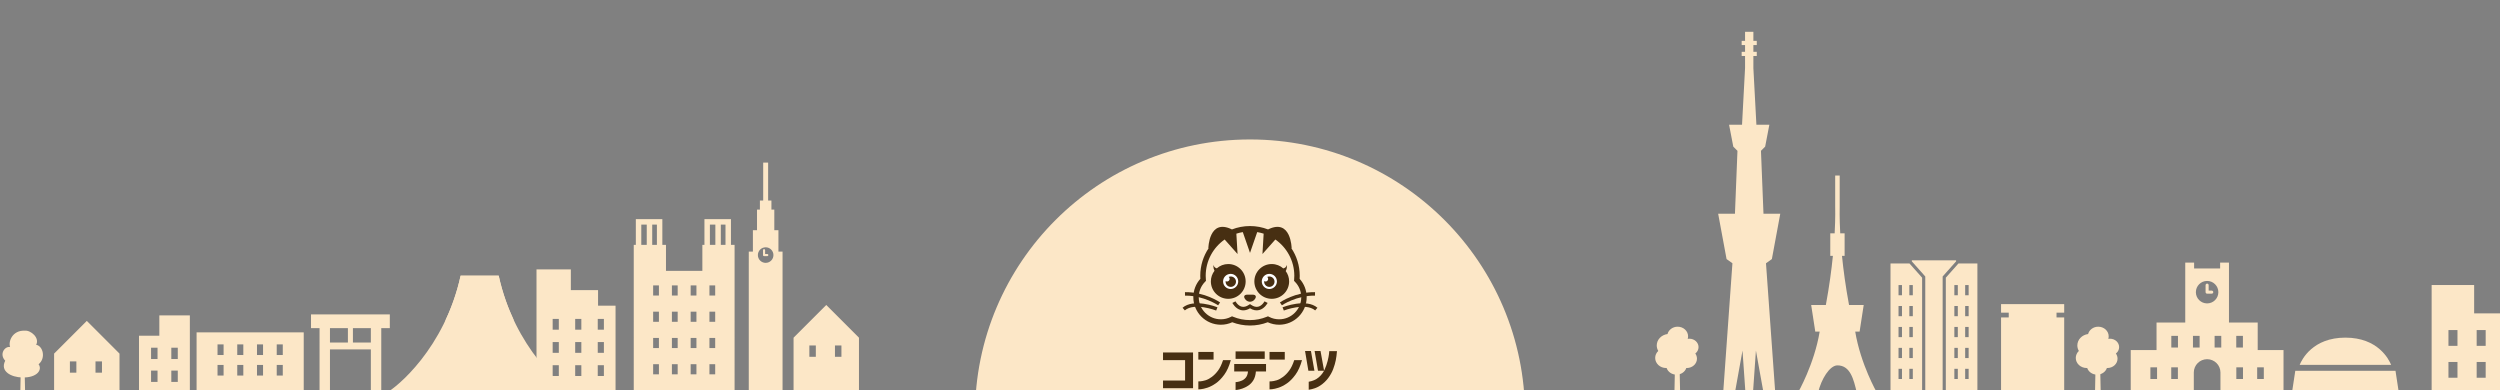 <?xml version="1.0" encoding="utf-8"?>
<!-- Generator: Adobe Illustrator 16.0.4, SVG Export Plug-In . SVG Version: 6.00 Build 0)  -->
<!DOCTYPE svg PUBLIC "-//W3C//DTD SVG 1.1//EN" "http://www.w3.org/Graphics/SVG/1.1/DTD/svg11.dtd">
<svg version="1.1" id="レイヤー_1" xmlns="http://www.w3.org/2000/svg" xmlns:xlink="http://www.w3.org/1999/xlink" x="0px"
	 y="0px" width="1000px" height="156px" viewBox="0 0 1000 156" enable-background="new 0 0 1000 156" xml:space="preserve">
<rect x="0" y="0" width="1000" height="156" fill="#808080" stroke="none"/>
<g>
	<g>
		<path fill="#FCE7C7" d="M63.738,126.154v8.133h-8.136V157h20.339v-30.846H63.738z M63.016,152.764h-2.589v-4.529h2.589V152.764z
			 M63.016,143.609h-2.589v-4.528h2.589V143.609z M71.113,152.764h-2.587v-4.529h2.587V152.764z M71.113,143.609h-2.587v-4.528
			h2.587V143.609z"/>
		<path fill="#FCE7C7" d="M239.222,122.271v-6.221h-10.885v-8.292h-13.736V157h31.617v-34.729H239.222z M223.526,150.396h-2.464
			v-4.312h2.464V150.396z M223.526,141.134h-2.464v-4.311h2.464V141.134z M223.526,131.875h-2.464v-4.312h2.464V131.875z
			 M232.541,150.396h-2.464v-4.312h2.464V150.396z M232.541,141.134h-2.464v-4.311h2.464V141.134z M232.541,131.875h-2.464v-4.312
			h2.464V131.875z M241.56,150.396h-2.462v-4.312h2.462V150.396z M241.56,141.134h-2.462v-4.311h2.462V141.134z M241.56,131.875
			h-2.462v-4.312h2.462V131.875z"/>
		<path fill="#FCE7C7" d="M292.382,97.956V87.663h-10.604v10.293h-0.833v10.394h-14.551V97.956h-1.455V87.663h-10.604v10.293h-0.834
			V157h40.334V97.956H292.382z M258.699,97.956h-2.181v-8.108h2.181V97.956z M260.884,89.848h1.873v8.108h-1.873V89.848z
			 M263.567,149.725h-2.311v-4.043h2.311V149.725z M263.567,139.221h-2.311v-4.041h2.311V139.221z M263.567,128.716h-2.311v-4.041
			h2.311V128.716z M263.567,118.212h-2.311v-4.04h2.311V118.212z M271.071,149.725h-2.31v-4.043h2.31V149.725z M271.071,139.221
			h-2.31v-4.041h2.31V139.221z M271.071,128.716h-2.31v-4.041h2.31V128.716z M271.071,118.212h-2.31v-4.04h2.31V118.212z
			 M278.575,149.725h-2.309v-4.043h2.309V149.725z M278.575,139.221h-2.309v-4.041h2.309V139.221z M278.575,128.716h-2.309v-4.041
			h2.309V128.716z M278.575,118.212h-2.309v-4.04h2.309V118.212z M286.078,149.725h-2.307v-4.043h2.307V149.725z M286.078,139.221
			h-2.307v-4.041h2.307V139.221z M286.078,128.716h-2.307v-4.041h2.307V128.716z M286.078,118.212h-2.307v-4.04h2.307V118.212z
			 M286.143,97.956h-2.185v-8.108h2.185V97.956z M290.197,97.956h-1.87v-8.108h1.87V97.956z"/>
		<g>
			<path fill="#FCE7C7" d="M199.475,110.264h-15.222c-6.393,29.232-25.878,44.908-29.534,46.736h74.287
				C225.356,155.172,205.87,139.496,199.475,110.264z"/>
			<path fill="#FCE7C7" d="M184.841,126.473l4.141-4.453l2.84,6.015l2.732-6.063l4.222,4.373l-0.511-5.34l7.32,7.2
				c-2.49-5.267-4.645-11.245-6.11-17.938h-15.222c-1.493,6.827-3.706,12.907-6.262,18.248l7.262-7.386L184.841,126.473z"/>
		</g>
		<path fill="#FCE7C7" d="M330.505,121.997l-13.081,13.081V157h26.163v-21.922L330.505,121.997z M326.331,142.717h-2.589v-4.531
			h2.589V142.717z M336.574,142.717h-2.59v-4.531h2.59V142.717z"/>
		<path fill="#FCE7C7" d="M34.722,128.357l-13.081,13.082V157H47.8v-15.561L34.722,128.357z M30.549,149.079h-2.59v-4.532h2.59
			V149.079z M40.789,149.079H38.2v-4.532h2.589V149.079z"/>
		<path fill="#FCE7C7" d="M311.374,100.641v-8.565h-1.649v-8.241h-1.155v-3.625h-1.319v-15.16h-1.972v15.16h-1.319v3.625h-1.156
			v8.241h-1.647v8.565h-1.647V157h13.511v-56.359H311.374z M306.265,105.146c-1.722,0-3.115-1.396-3.115-3.113
			c0-1.723,1.394-3.116,3.115-3.116c1.72,0,3.11,1.396,3.11,3.116C309.375,103.753,307.984,105.146,306.265,105.146z
			 M306.904,101.602h-0.857v-1.515c0-0.235-0.191-0.426-0.424-0.426c-0.235,0-0.424,0.188-0.424,0.426v1.938
			c0,0.233,0.188,0.426,0.424,0.426h1.281c0.234,0,0.427-0.19,0.427-0.426C307.331,101.791,307.139,101.602,306.904,101.602z"/>
		<g>
			<path fill="#FCE7C7" d="M8.805,150.992c-4.239-0.12-8.921-2.383-6.714-6.713c-2.475-2.562-0.265-5.83,1.943-5.479
				c-0.792-2.385,1.062-6.714,5.829-6.533c2.475-0.27,6.098,2.914,4.595,5.65c2.743,0.441,3.976,5.389,0.969,7.771
				C17.02,147.814,14.987,151.17,8.805,150.992z"/>
			<path fill="#FCE7C7" d="M11.629,141.618c-0.525,0.524-1.425,1.608-1.891,2.184c-0.125-3.405-0.324-6.139-0.657-6.247
				c-0.423,0.144-0.627,4.43-0.747,9.004l-2.662-2.254c-0.461-0.463-1.043-0.115-0.348,0.575c0.588,0.591,2.422,3.087,2.96,3.828
				c-0.074,3.581-0.104,6.965-0.16,8.292h1.92c-0.075-1.527-0.111-6.844-0.251-11.531c0.453-0.652,2.109-3.064,2.323-3.484
				C12.356,141.496,12.356,140.891,11.629,141.618z"/>
		</g>
		<path fill="#FCE7C7" d="M78.633,132.945V157h42.855v-24.055H78.633z M89.437,150.221h-2.428v-4.248h2.428V150.221z
			 M89.437,142.008h-2.428v-4.252h2.428V142.008z M97.331,150.221h-2.43v-4.248h2.43V150.221z M97.331,142.008h-2.43v-4.252h2.43
			V142.008z M105.221,150.221h-2.426v-4.248h2.426V150.221z M105.221,142.008h-2.426v-4.252h2.426V142.008z M113.113,150.221h-2.424
			v-4.248h2.424V150.221z M113.113,142.008h-2.424v-4.252h2.424V142.008z"/>
		<path fill="#FCE7C7" d="M155.925,125.752h-31.521v5.489h3.418V157h4.162v-17.247h16.358V157h4.164v-25.759h3.418L155.925,125.752
			L155.925,125.752z M131.984,131.241h7.177v5.765h-7.177V131.241z M148.343,137.006h-7.176v-5.765h7.176V137.006z"/>
	</g>
	<g>
		<polygon fill="#FCE7C7" points="708.749,103.627 712.106,85.5 705.392,85.5 704.386,60.325 706.062,58.644 707.743,49.885 
			702.56,49.885 701.35,27.227 701.35,22.393 702.707,22.393 702.707,20.715 701.35,20.715 701.35,18.028 702.707,18.028 
			702.707,16.35 701.35,16.35 701.35,12.725 698.024,12.725 698.024,16.35 696.665,16.35 696.665,18.028 698.024,18.028 
			698.024,20.715 696.665,20.715 696.665,22.393 698.024,22.393 698.024,27.227 696.815,49.885 691.63,49.885 693.311,58.644 
			694.985,60.325 693.979,85.5 687.266,85.5 690.624,103.627 692.972,105.307 689.277,157 693.979,157 697.002,140.218 698.174,157 
			701.197,157 702.371,140.218 705.392,157 710.092,157 706.396,105.307 		"/>
		<path fill="#FCE7C7" d="M972.654,114.01V157H1001v-31.652h-11.343V114.01H972.654z M990.663,144.784h3.609v6.312h-3.609V144.784z
			 M990.663,132.027h3.609v6.312h-3.609V132.027z M979.38,144.784h3.609v6.312h-3.609V144.784z M979.38,132.027h3.609v6.312h-3.609
			V132.027z"/>
		<path fill="#FCE7C7" d="M884.694,116.246h-1.235v-2.188c0-0.338-0.274-0.615-0.615-0.615c-0.334,0-0.612,0.277-0.612,0.615v2.801
			c0,0.338,0.278,0.611,0.612,0.611h1.853c0.338,0,0.611-0.273,0.611-0.611S885.032,116.246,884.694,116.246z M903.082,140.014
			v-10.99h-11.494v-23.979h-3.537v2.331h-10.406v-2.331h-3.542v23.979h-11.488v10.99h-10.325V157h25.229v-7.992
			c0-2.941,2.387-5.331,5.332-5.331c2.943,0,5.329,2.39,5.329,5.331V157h25.229v-16.986H903.082z M862.824,151.589h-2.663v-4.664
			h2.663V151.589z M871.157,151.589h-2.663v-4.664h2.663V151.589z M871.188,139.006h-2.661v-4.66h2.661V139.006z M879.848,139.006
			h-2.665v-4.66h2.665V139.006z M882.844,121.364c-2.481,0-4.495-2.015-4.495-4.494c0-2.484,2.014-4.5,4.495-4.5
			c2.484,0,4.5,2.016,4.5,4.5C887.344,119.352,885.328,121.364,882.844,121.364z M888.507,139.006h-2.663v-4.66h2.663V139.006z
			 M894.501,134.346h2.664v4.66h-2.664V134.346z M897.196,151.589h-2.665v-4.664h2.665V151.589z M905.527,151.589h-2.661v-4.664
			h2.661V151.589z"/>
		<g>
			<path fill="#FCE7C7" d="M847.652,138.844c0-1.857-1.638-3.361-3.655-3.361c-0.23,0-0.458,0.021-0.674,0.06
				c0.098-0.324,0.148-0.663,0.148-1.021c0-2.123-1.872-3.844-4.177-3.844c-1.966,0-3.61,1.25-4.056,2.936
				c-2.433,0.32-4.304,2.238-4.304,4.562c0,0.796,0.219,1.544,0.606,2.197c-0.763,0.728-1.232,1.711-1.232,2.799
				c0,2.229,1.962,4.036,4.386,4.036c0.062,0,0.123-0.006,0.183-0.01c0.525,1.545,2.09,2.666,3.941,2.666
				c1.851,0,3.418-1.121,3.942-2.663c0.062,0.001,0.121,0.007,0.188,0.007c2.247,0,4.07-1.678,4.07-3.746
				c0-0.76-0.245-1.459-0.664-2.052C847.149,140.791,847.652,139.873,847.652,138.844z"/>
			<g>
				<path fill="#FCE7C7" d="M842.158,138.779c-0.619,0.623-1.686,1.908-2.234,2.589c-0.151-4.038-0.385-7.272-0.775-7.403
					c-0.508,0.167-0.746,5.248-0.889,10.67l-3.158-2.675c-0.546-0.548-1.228-0.136-0.406,0.687c0.691,0.695,2.867,3.656,3.508,4.533
					c-0.086,4.241-0.127,8.25-0.192,9.82h2.271c-0.082-1.809-0.123-8.107-0.287-13.659c0.529-0.772,2.494-3.63,2.744-4.128
					C843.023,138.636,843.023,137.918,842.158,138.779z"/>
			</g>
		</g>
		<g>
			<path fill="#FCE7C7" d="M679.415,138.844c0-1.857-1.636-3.361-3.654-3.361c-0.229,0-0.458,0.021-0.675,0.06
				c0.098-0.324,0.15-0.663,0.15-1.021c0-2.123-1.871-3.844-4.179-3.844c-1.965,0-3.609,1.25-4.056,2.936
				c-2.43,0.32-4.302,2.238-4.302,4.562c0,0.796,0.217,1.544,0.604,2.197c-0.763,0.728-1.23,1.711-1.23,2.799
				c0,2.229,1.963,4.036,4.384,4.036c0.063,0,0.124-0.006,0.184-0.01c0.525,1.545,2.092,2.666,3.941,2.666s3.417-1.121,3.943-2.663
				c0.062,0.001,0.122,0.007,0.188,0.007c2.248,0,4.073-1.678,4.073-3.746c0-0.76-0.246-1.459-0.664-2.052
				C678.913,140.791,679.415,139.873,679.415,138.844z"/>
			<g>
				<path fill="#FCE7C7" d="M673.921,138.779c-0.619,0.623-1.684,1.908-2.235,2.589c-0.149-4.038-0.384-7.272-0.772-7.403
					c-0.507,0.167-0.748,5.248-0.888,10.67l-3.158-2.675c-0.545-0.548-1.229-0.136-0.408,0.687c0.693,0.695,2.868,3.656,3.508,4.533
					c-0.086,4.241-0.127,8.25-0.19,9.82h2.269c-0.084-1.809-0.123-8.107-0.289-13.659c0.531-0.772,2.496-3.63,2.746-4.128
					C674.786,138.636,674.786,137.918,673.921,138.779z"/>
			</g>
		</g>
		<path fill="#FCE7C7" d="M742.084,132.639h1.757l1.644-10.646h-5.871c-1.389-7.471-2.264-14.073-2.821-19.654h1.051v-9.009h-1.752
			c-0.353-6.446-0.215-10.296-0.215-10.874c0-1.193,0-12.237,0-12.237h-1.801c0,0,0,11.044,0,12.237
			c0,0.578,0.135,4.428-0.216,10.874h-1.752v9.009h1.048c-0.556,5.581-1.433,12.188-2.815,19.654h-5.873l1.642,10.646h1.761
			C725.7,145.74,719.208,157,719.208,157s4.947,0,8.039,0c1.233-5.322,4.635-10.852,7.725-10.852c5.118,0,6.494,5.527,7.73,10.852
			c3.087,0,8.037,0,8.037,0S744.248,145.74,742.084,132.639z"/>
		<polygon fill="#FCE7C7" points="825.678,125.062 825.678,121.648 800.425,121.648 800.425,125.062 803.495,125.062 
			803.495,126.973 800.425,126.973 800.425,157 825.678,157 825.678,126.973 822.606,126.973 822.606,125.062 		"/>
		<g>
			<polygon fill="#FCE7C7" points="764.729,104.122 764.729,104.545 769.79,110.234 770.106,110.593 770.106,157 777.058,157 
				777.058,110.593 777.379,110.234 782.438,104.545 782.438,104.122 			"/>
			<path fill="#FCE7C7" d="M763.79,105.387h-7.588V157h12.643v-45.927L763.79,105.387z M760.792,151.611h-1.382v-4.088h1.382
				V151.611z M760.792,143.236h-1.382v-4.086h1.382V143.236z M760.792,134.866h-1.382v-4.091h1.382V134.866z M760.792,126.489
				h-1.382v-4.087h1.382V126.489z M760.792,118.117h-1.382v-4.09h1.382V118.117z M765.124,151.611h-1.386v-4.088h1.386V151.611z
				 M765.124,143.236h-1.386v-4.086h1.386V143.236z M765.124,134.866h-1.386v-4.091h1.386V134.866z M765.124,126.489h-1.386v-4.087
				h1.386V126.489z M765.124,118.117h-1.386v-4.09h1.386V118.117z"/>
			<path fill="#FCE7C7" d="M783.38,105.387l-5.056,5.688V157h12.638v-51.613H783.38z M783.124,151.611h-1.386v-4.088h1.386V151.611z
				 M783.124,143.236h-1.386v-4.086h1.386V143.236z M783.124,134.866h-1.386v-4.091h1.386V134.866z M783.124,126.489h-1.386v-4.087
				h1.386V126.489z M783.124,118.117h-1.386v-4.09h1.386V118.117z M787.454,151.611h-1.387v-4.088h1.387V151.611z M787.454,143.236
				h-1.387v-4.086h1.387V143.236z M787.454,134.866h-1.387v-4.091h1.387V134.866z M787.454,126.489h-1.387v-4.087h1.387V126.489z
				 M787.454,118.117h-1.387v-4.09h1.387V118.117z"/>
		</g>
		<path fill="#FCE7C7" d="M938.155,135.051c-13.085,0-17.421,8.75-18.286,10.893h36.577
			C955.579,143.801,951.246,135.051,938.155,135.051z M958.198,148.311h-40.083L916.793,157h42.73L958.198,148.311z"/>
	</g>
</g>
<circle fill="#FCE7C7" cx="500" cy="165.783" r="110"/>
<g>
	<g>
		<path fill="#472F12" d="M465.207,144.044v-3.065h12.012v14.297h-12.012v-3.065h8.828v-8.164L465.207,144.044L465.207,144.044z"/>
		<path fill="#472F12" d="M479.334,143.829v-3.047h6.094v3.047H479.334z M492.323,144.062c-0.651,2.383-1.523,4.322-2.617,5.819
			c-1.094,1.497-2.23,2.653-3.408,3.468c-1.179,0.812-2.295,1.391-3.35,1.729c-1.055,0.339-1.917,0.537-2.588,0.596
			c-0.671,0.061-1.013,0.081-1.025,0.068v-3.186c0.013,0.014,0.28,0.004,0.801-0.029c0.521-0.03,1.188-0.166,2.002-0.398
			c0.813-0.232,1.67-0.686,2.568-1.348c0.898-0.664,1.729-1.508,2.49-2.529c0.761-1.021,1.436-2.419,2.021-4.188h3.106
			L492.323,144.062L492.323,144.062z"/>
		<path fill="#472F12" d="M493.685,148.596v-2.988h12.735v2.988h-4.062c-0.104,1.395-0.438,2.551-0.996,3.478
			c-0.561,0.925-1.252,1.651-2.081,2.188c-0.827,0.534-1.621,0.927-2.383,1.173c-0.762,0.248-1.394,0.406-1.895,0.479
			c-0.501,0.07-0.759,0.102-0.771,0.088v-3.146c0.013,0.015,0.26-0.017,0.742-0.088c0.481-0.07,1.051-0.24,1.709-0.508
			c0.657-0.267,1.217-0.689,1.68-1.27c0.462-0.579,0.739-1.377,0.83-2.393H493.685L493.685,148.596z M494.232,143.557v-2.988h11.661
			v2.988H494.232z"/>
		<path fill="#472F12" d="M507.811,143.829v-3.047h6.095v3.047H507.811z M520.798,144.062c-0.651,2.383-1.522,4.322-2.616,5.819
			c-1.095,1.497-2.229,2.653-3.408,3.468c-1.18,0.813-2.295,1.391-3.351,1.729c-1.055,0.339-1.917,0.537-2.588,0.596
			c-0.671,0.061-1.013,0.081-1.024,0.068v-3.186c0.012,0.014,0.279,0.004,0.801-0.029c0.521-0.03,1.188-0.166,2.002-0.398
			s1.671-0.686,2.568-1.348c0.897-0.664,1.729-1.508,2.489-2.529c0.761-1.021,1.437-2.419,2.021-4.188h3.106V144.062z"/>
		<path fill="#472F12" d="M524.383,140.411l1.387,7.891h-2.422l-1.328-7.891H524.383z M523.484,155.898v-3.203
			c1.613-0.272,2.945-0.855,3.994-1.747c1.047-0.892,1.836-1.927,2.361-3.105c0.527-1.178,0.932-2.327,1.211-3.446
			c0.279-1.121,0.463-2.051,0.549-2.793c0.084-0.742,0.118-1.127,0.105-1.151h3.086c-0.104,1.354-0.266,2.569-0.479,3.651
			c-0.215,1.08-0.558,2.246-1.024,3.496s-1.138,2.457-2.002,3.623c-0.866,1.164-1.931,2.168-3.193,3.008
			C526.83,155.068,525.294,155.626,523.484,155.898z M528.211,140.411l1.426,7.891h-2.439l-1.35-7.891H528.211z"/>
	</g>
</g>
<path fill="#FCE7C7" d="M518.732,111.928c0.047-0.531,0.074-1.068,0.074-1.611c0-10.387-8.422-18.808-18.809-18.808
	c-10.387,0-18.807,8.421-18.807,18.808c0,0.543,0.028,1.08,0.074,1.613c-1.764,1.789-2.852,4.245-2.852,6.956
	c0,5.479,4.441,9.919,9.92,9.919c1.629,0,3.164-0.396,4.52-1.091c2.203,0.905,4.615,1.408,7.145,1.408
	c2.529,0,4.939-0.503,7.146-1.408c1.354,0.695,2.893,1.091,4.521,1.091c5.478,0,9.918-4.438,9.918-9.918
	C521.584,116.174,520.496,113.719,518.732,111.928z"/>
<path fill="#472F12" d="M519.852,111.532c0.029-0.427,0.041-0.828,0.041-1.218c0-4.108-1.252-7.933-3.395-11.104l0.164,0.128
	c0,0-0.184-12.139-9.441-7.562c-2.24-0.875-4.676-1.354-7.221-1.354s-4.98,0.479-7.22,1.354c-9.258-4.576-9.442,7.562-9.442,7.562
	l0.164-0.128c-2.143,3.173-3.395,6.995-3.395,11.104c0,0.39,0.013,0.791,0.04,1.218c-1.82,2.022-2.817,4.616-2.817,7.354
	c0,6.068,4.938,11.005,11.006,11.005c1.594,0,3.127-0.332,4.562-0.99c2.27,0.869,4.656,1.31,7.102,1.31
	c2.445,0,4.832-0.438,7.1-1.31c1.438,0.658,2.973,0.99,4.566,0.99c6.068,0,11.004-4.937,11.004-11.004
	C522.67,116.148,521.674,113.557,519.852,111.532z M511.666,127.718c-1.416,0-2.77-0.325-4.025-0.971l-0.445-0.229l-0.465,0.189
	c-2.141,0.881-4.404,1.328-6.729,1.328c-2.325,0-4.59-0.447-6.731-1.328l-0.464-0.189l-0.445,0.229
	c-1.255,0.646-2.609,0.971-4.023,0.971c-4.871,0-8.834-3.962-8.834-8.832c0-2.331,0.902-4.53,2.539-6.194l0.35-0.355l-0.041-0.497
	c-0.047-0.551-0.07-1.049-0.07-1.521c0-6.002,3.002-11.317,7.582-14.524l5.162,5.813l-0.482-8.146
	c0.834-0.271,1.695-0.48,2.578-0.626l2.881,8.317l2.881-8.317c0.885,0.146,1.744,0.354,2.578,0.626l-0.48,8.146l5.162-5.813
	c4.58,3.207,7.582,8.522,7.582,14.524c0,0.474-0.023,0.972-0.07,1.521l-0.041,0.497l0.35,0.355c1.637,1.662,2.539,3.863,2.539,6.194
	C520.498,123.756,516.535,127.718,511.666,127.718z"/>
<g>
	<g>
		<g>
			<path fill="#472F12" d="M501.084,117.866c1.346,0,1.652,0.901,0.682,2.006c-0.971,1.103-2.561,1.103-3.529,0
				c-0.972-1.104-0.666-2.006,0.68-2.006H501.084z"/>
		</g>
		<g>
			<path fill="#472F12" d="M497.332,124.146c-0.344,0-0.684-0.043-1.021-0.129c-2.177-0.562-3.316-2.752-3.364-2.847l1.244-0.635
				c0.008,0.016,0.912,1.729,2.475,2.128c0.88,0.225,1.84-0.016,2.855-0.703l0.479-0.316l0.473,0.312
				c1.025,0.693,1.986,0.934,2.869,0.706c1.547-0.396,2.457-2.108,2.467-2.127l1.244,0.635c-0.047,0.095-1.188,2.286-3.365,2.847
				c-1.188,0.306-2.428,0.067-3.688-0.701C499.1,123.868,498.205,124.146,497.332,124.146z"/>
		</g>
		<g>
			<g>
				<g>
					<path fill="#472F12" d="M487.24,122.12c-0.058-0.039-5.683-3.864-12.902-3.864c-0.109,0-0.221,0.001-0.331,0.003l-0.022-1.397
						c7.84-0.125,13.801,3.938,14.051,4.111L487.24,122.12l0.396-0.574L487.24,122.12z"/>
				</g>
				<g>
					<path fill="#472F12" d="M486.471,124.217c-0.086-0.033-8.693-3.359-12.539-0.055l-0.91-1.061
						c4.484-3.854,13.576-0.336,13.961-0.187L486.471,124.217z"/>
				</g>
			</g>
			<g>
				<g>
					<path fill="#472F12" d="M512.76,122.12l-0.793-1.147c0.248-0.174,6.213-4.236,14.049-4.111l-0.021,1.397
						C518.621,118.139,512.818,122.081,512.76,122.12z"/>
				</g>
				<g>
					<path fill="#472F12" d="M513.529,124.217l-0.512-1.3c0.385-0.151,9.477-3.668,13.961,0.187l-0.91,1.061
						c-1.977-1.698-5.246-1.605-7.645-1.23C515.748,123.352,513.553,124.208,513.529,124.217z"/>
				</g>
			</g>
		</g>
	</g>
</g>
<circle fill="#FFFFFF" cx="507.807" cy="112.751" r="3.944"/>
<circle fill="#FFFFFF" cx="491.928" cy="112.751" r="3.942"/>
<g>
	<g>
		<path fill="#472F12" d="M514.281,108.422c0.688-1.265,0.459-2.417,0.459-2.417c-0.213,0.897-0.869,1.236-1.434,1.358
			c-1.229-1.088-2.842-1.749-4.609-1.749c-3.842,0-6.957,3.112-6.957,6.956c0,3.845,3.115,6.957,6.957,6.957
			c3.84,0,6.957-3.112,6.957-6.957C515.654,111.016,515.143,109.579,514.281,108.422z M507.74,115.604
			c-1.674,0-3.031-1.357-3.031-3.03c0-1.675,1.357-3.029,3.031-3.029c1.672,0,3.029,1.354,3.029,3.029
			C510.77,114.244,509.412,115.604,507.74,115.604z"/>
		<path fill="#472F12" d="M507.018,110.723c-0.045,0.019-0.082,0.041-0.123,0.062c0.131,0.109,0.238,0.254,0.305,0.427
			c0.193,0.54-0.082,1.138-0.621,1.332c-0.312,0.115-0.646,0.063-0.906-0.101c-0.033,0.311-0.008,0.632,0.104,0.945
			c0.395,1.077,1.586,1.635,2.664,1.24c1.08-0.395,1.635-1.585,1.242-2.663C509.287,110.887,508.096,110.329,507.018,110.723z"/>
		<path fill="#472F12" d="M491.302,105.614c-1.756,0-3.358,0.651-4.582,1.724c-0.537-0.141-1.128-0.49-1.327-1.333
			c0,0-0.215,1.091,0.405,2.312c-0.91,1.178-1.452,2.651-1.452,4.254c0,3.846,3.112,6.957,6.956,6.957
			c3.842,0,6.957-3.111,6.957-6.957C498.259,108.727,495.144,105.614,491.302,105.614z M492.26,115.604
			c-1.673,0-3.03-1.357-3.03-3.03c0-1.675,1.357-3.029,3.03-3.029c1.673,0,3.028,1.354,3.028,3.029
			C495.288,114.244,493.933,115.604,492.26,115.604z"/>
		<path fill="#472F12" d="M491.604,110.723c-0.044,0.019-0.079,0.041-0.123,0.062c0.13,0.109,0.239,0.254,0.303,0.427
			c0.194,0.54-0.084,1.138-0.622,1.332c-0.312,0.115-0.642,0.063-0.905-0.101c-0.035,0.311-0.01,0.632,0.105,0.945
			c0.395,1.077,1.586,1.635,2.666,1.24c1.076-0.395,1.633-1.585,1.24-2.663C493.877,110.887,492.683,110.329,491.604,110.723z"/>
	</g>
</g>
</svg>
